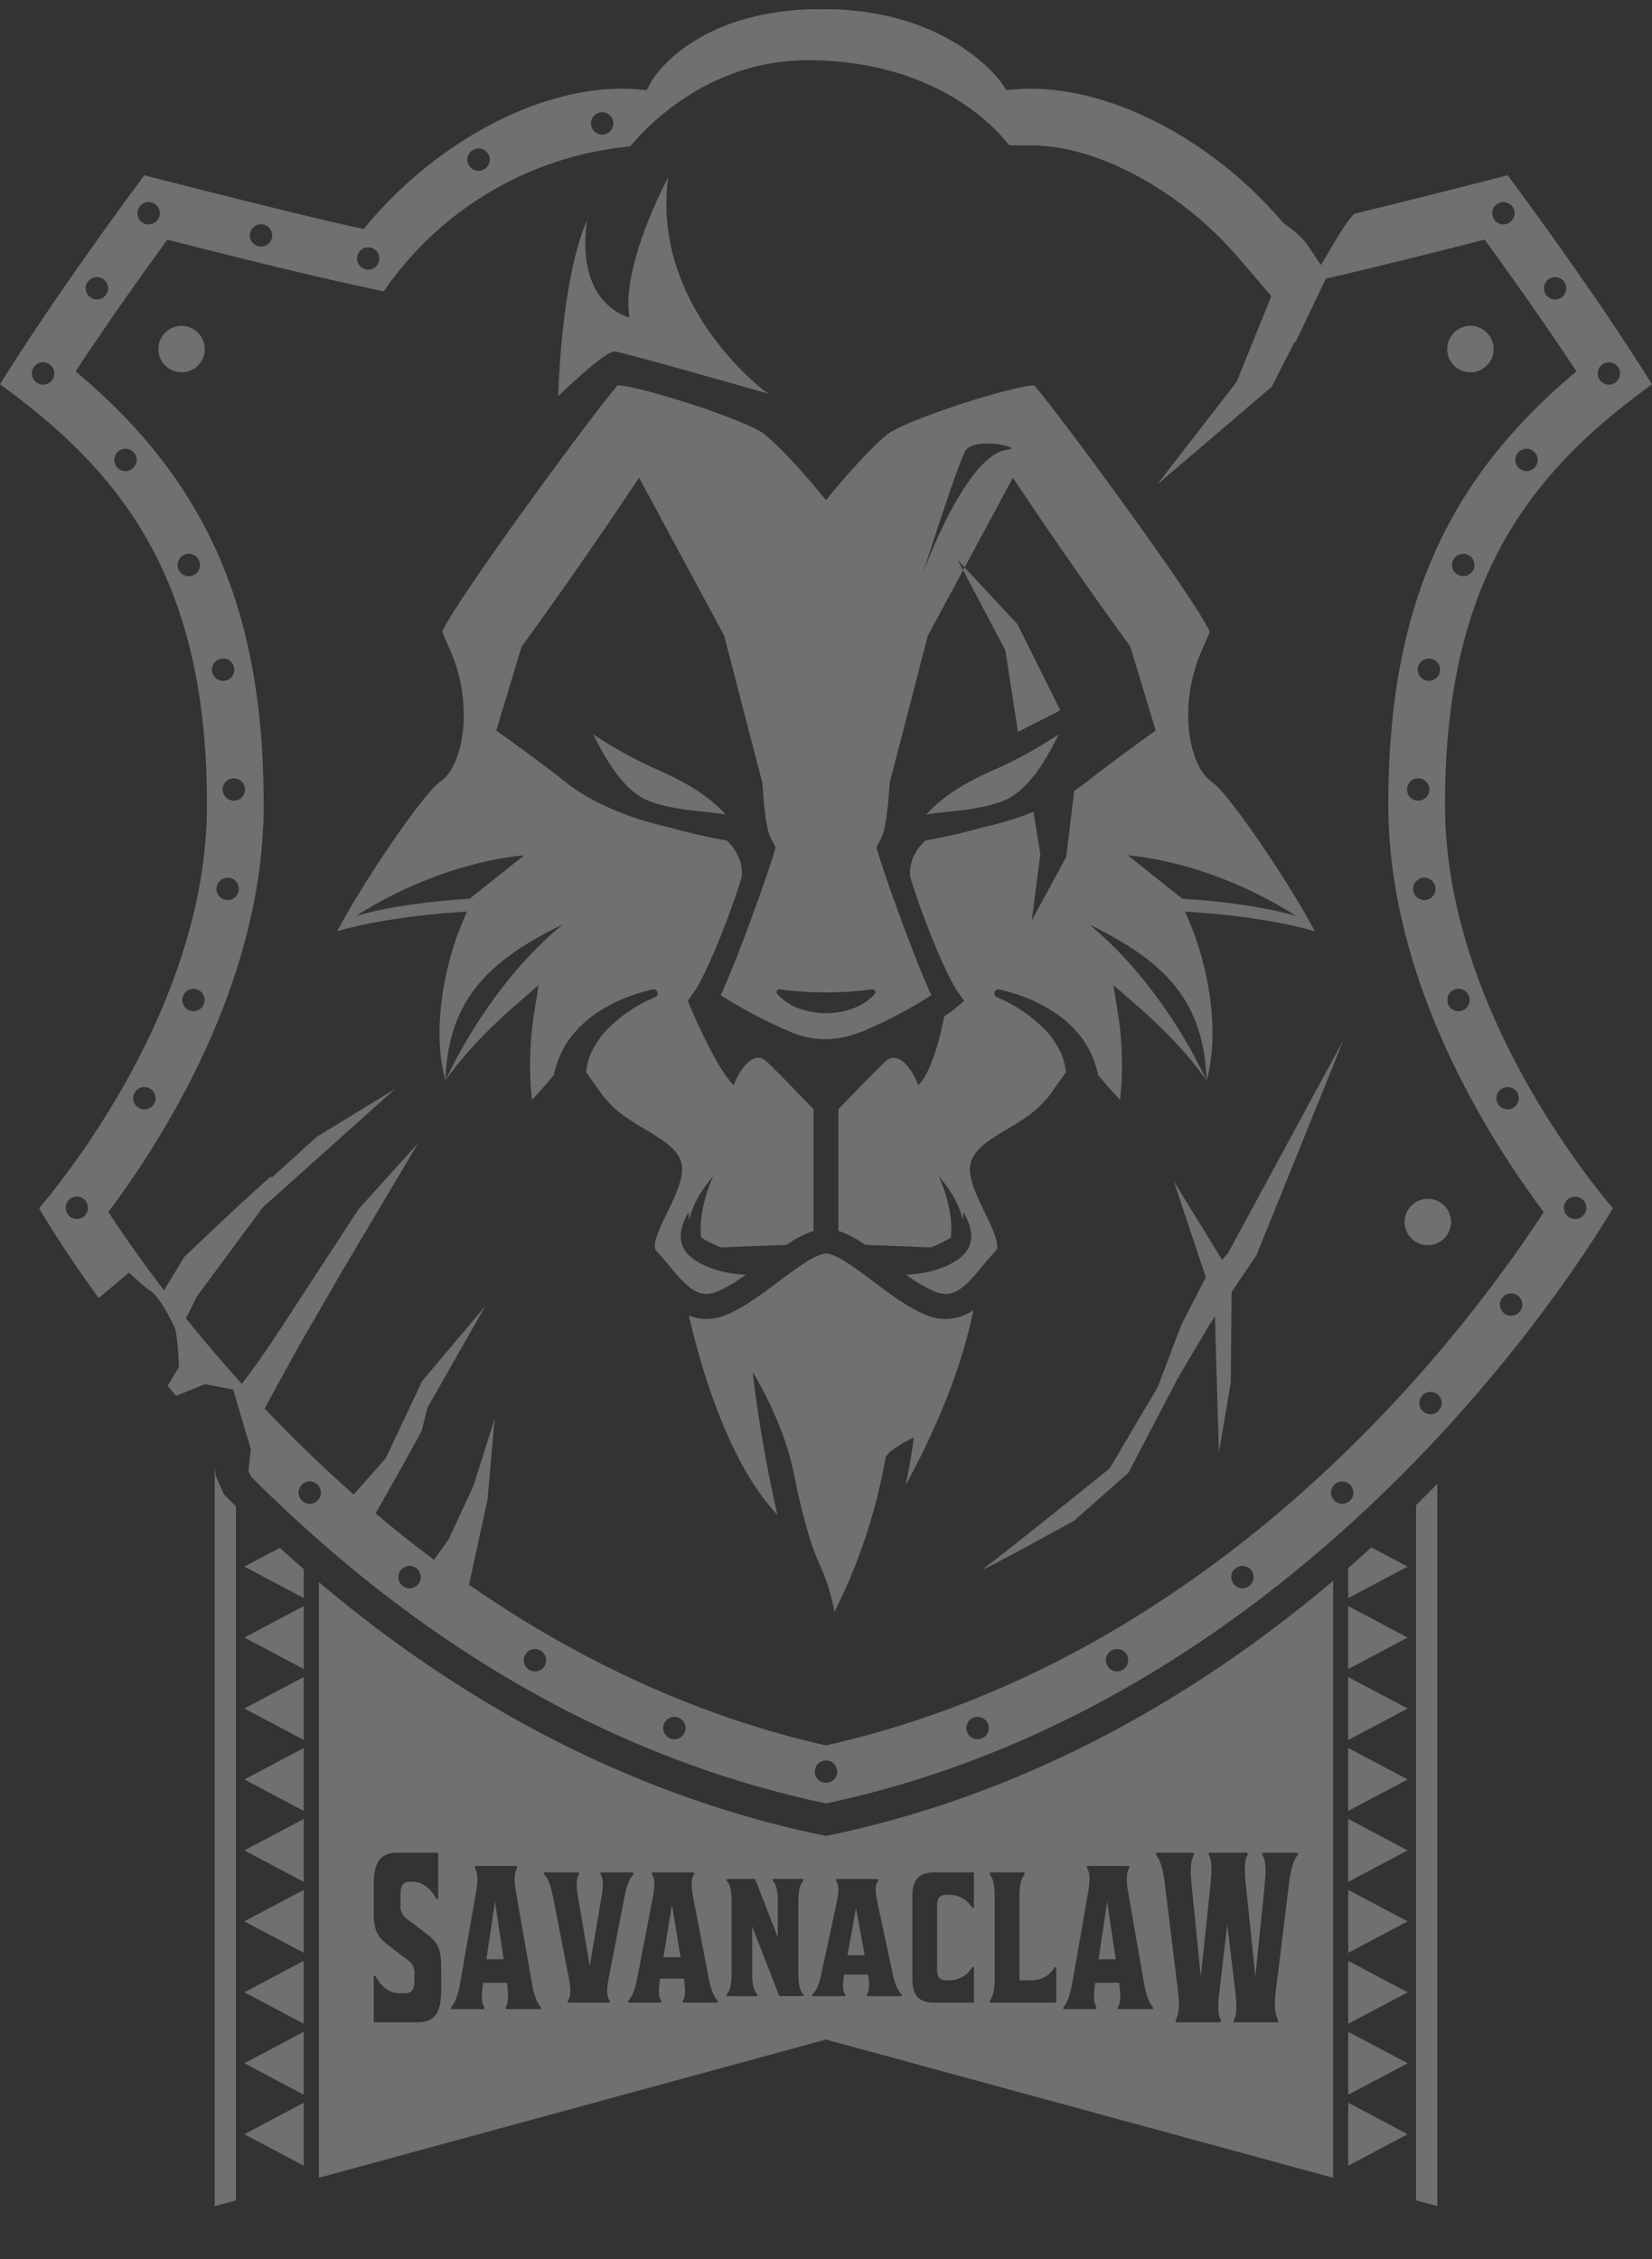 <svg xmlns="http://www.w3.org/2000/svg" xmlns:xlink="http://www.w3.org/1999/xlink" width="340" height="465.037" viewBox="0 0 340 465.037"><rect x="0" y="0" width="340" height="465.037" fill="#333333" stroke="none"/><defs><clipPath id="a"><rect width="340" height="465.037" fill="none"/></clipPath><clipPath id="b"><rect width="340" height="452.252" fill="none"/></clipPath></defs><g clip-path="url(#a)"><g transform="translate(0 1.86)"><g clip-path="url(#b)"><g clip-path="url(#b)"><g opacity="0.3"><g clip-path="url(#b)"><path d="M46.748,193.779h3.531L48.513,181.9Z" transform="translate(53.364 207.642)" fill="#fff"/><path d="M107.343,181.9l-1.765,11.879h3.529Z" transform="translate(120.52 207.643)" fill="#fff"/><path d="M35.713,180.1V167.143l-12.23,6.478Z" transform="translate(26.806 190.796)" fill="#fff"/><path d="M63.757,193.013h3.531l-1.767-10.8Z" transform="translate(72.78 208.002)" fill="#fff"/><path d="M83.211,182.531l-1.765,9.718h3.531Z" transform="translate(92.973 208.363)" fill="#fff"/><path d="M35.713,193.738V180.782l-12.23,6.478Z" transform="translate(26.806 206.365)" fill="#fff"/><path d="M35.713,173.279V160.323L23.483,166.8Z" transform="translate(26.806 183.012)" fill="#fff"/><path d="M35.713,186.919V173.962l-12.23,6.478Z" transform="translate(26.806 198.581)" fill="#fff"/><path d="M35.713,200.558V187.6l-12.23,6.478Z" transform="translate(26.806 214.15)" fill="#fff"/><path d="M23.483,151.771l12.23,6.478V152.3q-2.48-2.155-4.93-4.394Z" transform="translate(26.806 168.834)" fill="#fff"/><path d="M35.713,166.46V153.5l-12.23,6.478Z" transform="translate(26.806 175.227)" fill="#fff"/><path d="M35.713,207.377V194.421L23.483,200.9Z" transform="translate(26.806 221.935)" fill="#fff"/><path d="M22.589,145.767l-1.735-3.853-.223-1.711v152L25,291.015V148.133c-.662-.653-1.336-1.281-2-1.942Z" transform="translate(23.552 160.044)" fill="#fff"/><path d="M35.713,214.2V201.241l-12.23,6.478Z" transform="translate(26.806 229.719)" fill="#fff"/><path d="M340,77.254c-10.7-17.239-25.3-37.117-29.707-43.038-5.332,1.373-19.666,5.043-31.493,7.9-.544.4-1.67,1.739-4.013,5.681l-2.923,4.9-2.876-4.3a19.875,19.875,0,0,0-4.431-4.03l-.657-.585c-15.1-17.672-37.046-28.671-54.885-27.255l-1.882.15-1.071-1.553C205.633,14.514,195.111,0,169.216,0l-.5,0c-26.276.193-34.517,14.684-34.6,14.83L133.1,16.69l-2.114-.167c-17.822-1.4-39.772,9.583-54.883,27.255l-1.274,1.491-1.915-.42C61.209,42.29,37.012,36.1,29.707,34.216,25.3,40.14,10.7,60.019,0,77.254c25.681,18.539,42.6,40.86,42.6,86.575,0,39.528-27.521,74.688-34.549,83.02,1.852,3.137,5.966,9.821,12.258,18.494l6.232-5.257,2.122,1.927a23.338,23.338,0,0,0,2.062,1.711c2.137,1.064,5.227,7.489,5.409,8.219a48.413,48.413,0,0,1,.632,6.527l.073,1.032-2.356,3.9q.867,1.025,1.756,2.058l5.947-2.4,5.8,1.088,3.647,12.307-.516,4.459.5,1.12C87.136,337.581,126.956,360.226,170,369.355c97.867-20.768,153.476-108.281,161.944-122.51-7.035-8.343-34.547-43.5-34.547-83.016,0-45.713,16.927-68.034,42.6-86.575M15.815,249.047a2.3,2.3,0,1,1,2.3-2.3,2.3,2.3,0,0,1-2.3,2.3M301.151,116.735a2.3,2.3,0,1,1,2.3-2.3,2.3,2.3,0,0,1-2.3,2.3m13.025-21.627a2.3,2.3,0,1,1,2.3-2.3,2.3,2.3,0,0,1-2.3,2.3m16.95-22.39a2.3,2.3,0,1,1-2.3,2.3,2.3,2.3,0,0,1,2.3-2.3M320.062,55.182a2.3,2.3,0,1,1-2.3,2.3,2.3,2.3,0,0,1,2.3-2.3M309.415,39.733a2.3,2.3,0,1,1-2.3,2.3,2.3,2.3,0,0,1,2.3-2.3M123.932,21.241a2.3,2.3,0,1,1-2.3,2.3,2.3,2.3,0,0,1,2.3-2.3M98.5,28.7A2.3,2.3,0,1,1,96.2,31a2.3,2.3,0,0,1,2.3-2.3M75.773,49.05a2.3,2.3,0,1,1-2.3,2.3,2.3,2.3,0,0,1,2.3-2.3M53.729,44.3a2.3,2.3,0,1,1-2.3,2.3,2.3,2.3,0,0,1,2.3-2.3m-23.143-4.57a2.3,2.3,0,1,1-2.3,2.3,2.3,2.3,0,0,1,2.3-2.3M19.938,55.182a2.3,2.3,0,1,1-2.3,2.3,2.3,2.3,0,0,1,2.3-2.3M8.874,77.312a2.3,2.3,0,1,1,2.3-2.3,2.3,2.3,0,0,1-2.3,2.3m16.95,17.8a2.3,2.3,0,1,1,2.3-2.3,2.3,2.3,0,0,1-2.3,2.3m13.025,21.627a2.3,2.3,0,1,1,2.3-2.3,2.3,2.3,0,0,1-2.3,2.3m.97,84.943a2.3,2.3,0,1,1-2.3,2.3,2.3,2.3,0,0,1,2.3-2.3M29.714,221.892a2.3,2.3,0,1,1-2.3,2.3,2.3,2.3,0,0,1,2.3-2.3m34.035,85.787a2.3,2.3,0,1,1,2.3-2.3,2.3,2.3,0,0,1-2.3,2.3M84.29,325.06a2.3,2.3,0,1,1,2.3-2.3,2.3,2.3,0,0,1-2.3,2.3M110.1,342.177a2.3,2.3,0,1,1,2.3-2.3,2.3,2.3,0,0,1-2.3,2.3m28.7,13.956a2.3,2.3,0,1,1,2.3-2.3,2.3,2.3,0,0,1-2.3,2.3m31.2,8.975a2.3,2.3,0,1,1,2.3-2.3,2.3,2.3,0,0,1-2.3,2.3m31.2-8.975a2.3,2.3,0,1,1,2.3-2.3,2.3,2.3,0,0,1-2.3,2.3m28.7-13.956a2.3,2.3,0,1,1,2.3-2.3,2.3,2.3,0,0,1-2.3,2.3m25.807-17.117a2.3,2.3,0,1,1,2.3-2.3,2.3,2.3,0,0,1-2.3,2.3m20.541-17.381a2.3,2.3,0,1,1,2.3-2.3,2.3,2.3,0,0,1-2.3,2.3m18.169-18.432a2.3,2.3,0,1,1,2.3-2.3,2.3,2.3,0,0,1-2.3,2.3m16.59-20.278a2.3,2.3,0,1,1,2.3-2.3,2.3,2.3,0,0,1-2.3,2.3m13.172-24.516a2.3,2.3,0,1,1-2.3,2.3,2.3,2.3,0,0,1,2.3-2.3m-13.9-22.561a2.3,2.3,0,1,1-2.3,2.3,2.3,2.3,0,0,1,2.3-2.3m-10.106-20.214a2.3,2.3,0,1,1-2.3,2.3,2.3,2.3,0,0,1,2.3-2.3m16.939,45.158.6.805-.55.837c-17.545,26.681-66.98,90.7-146.846,108.862l-.317.073-.319-.073c-25.356-5.769-49.942-16.9-73.15-33.009l3.793-17.456,1.49-16.76L97.471,303.9l-5.11,11.059-3.045,4.253-1.171-.889c-3.3-2.5-6.645-5.161-9.932-7.906l-.919-.771.6-1.041c1.773-3.1,3.452-6.09,4.881-8.654v0l.073-.135c1.927-3.456,3.373-6.1,3.833-6.941l.075-.135,1.244-4.881L99.906,266.93l-13.04,15.511L79.41,298.263,72.8,305.771l-1.077-.957c-5.662-5.05-11.224-10.429-16.535-16l-.72-.752.5-.917c2.2-4.065,4.836-8.845,6.679-12.172l9.17-15.866,15.22-25.638L73.8,247.023,61.286,266.209c-.508.773-1.039,1.587-1.617,2.482-2.364,3.643-5.307,8.181-8.842,12.9l-1.049,1.4-1.167-1.3c-3.354-3.75-6.641-7.613-9.77-11.483l-.574-.711,2.3-4.594v0c.019,0,.775-1.021,1.979-2.643,2.523-3.4,6.994-9.438,11.517-15.571l0,0,27.266-24.424-16.158,9.9-9.23,8.352-.21-.193c-5.206,4.568-11.845,10.875-15.412,14.262-1.105,1.052-1.893,1.8-2.223,2.1l-.128.12-4.217,6.936-1.272-1.69c-3.454-4.591-6.692-9.166-9.622-13.6l-.553-.835.6-.807C34.618,231,54.27,199.184,54.27,163.829c0-39.455-11.286-65.9-37.742-88.423l-.964-.824.7-1.06c6.345-9.579,13.08-19.025,17.61-25.263l.572-.788.94.24c11.155,2.838,26.291,6.622,35.037,8.534l8.572,1.874.465-.69a69.333,69.333,0,0,1,49.754-29.1l.49-.056.317-.375c3.429-4.071,16.171-17.357,36.145-17.357l.732.006c25.049.246,37.292,13.119,40.447,17.057l.37.46H212.2c13.706,0,30.919,9.363,42.835,23.3l6.6,7.716-.3.792-6.816,16.867-16.4,21.182L261.74,77.745l4.6-9.016c.079-.077.148-.141.231-.221l.163-.154L272.881,55.5l.675-.156c9.061-2.086,21.893-5.3,31.061-7.637l.942-.24.572.786c4.5,6.2,11.211,15.607,17.61,25.268l.7,1.058-.966.824c-26.454,22.524-37.74,48.968-37.74,88.423,0,35.361,19.666,67.186,31.388,83.007m-269-83.883a2.3,2.3,0,1,1,2.3-2.3,2.3,2.3,0,0,1-2.3,2.3M49.156,181.1a2.3,2.3,0,1,1-2.3-2.3,2.3,2.3,0,0,1,2.3,2.3m-3.234-42.811a2.3,2.3,0,1,1,2.3-2.3,2.3,2.3,0,0,1-2.3,2.3M293.141,178.8a2.3,2.3,0,1,1-2.3,2.3,2.3,2.3,0,0,1,2.3-2.3m-3.559-18.149a2.3,2.3,0,1,1,2.3,2.3,2.294,2.294,0,0,1-2.3-2.3m4.5-22.364a2.3,2.3,0,1,1,2.3-2.3,2.3,2.3,0,0,1-2.3,2.3" transform="translate(0 -0.001)" fill="#fff"/><path d="M101.259,70.752l2.587,16.777,8.727-4.431-8.8-17.693-10.9-11.74-.315.583Z" transform="translate(105.659 61.259)" fill="#fff"/><path d="M135.016,203.588l-.668-.137c-37.162-7.757-71.94-25.274-103.7-52.112V273.947l104.369-28.454,104.369,28.452V151.078c-26.628,22.494-61.284,43.518-103.7,52.373ZM55.823,235.364c0,4.639-1.4,6.585-4.861,6.585H41.937v-9.528H42.3c1.105,2.1,2.8,3.542,4.866,3.542h1.214c1.326,0,1.878-.7,1.917-2.546v-1.246a3.112,3.112,0,0,0-1.289-2.992l-4.2-3.193c-2.394-1.8-2.874-3.392-2.874-6.883v-5.487c0-4.639,1.4-6.585,4.861-6.585h8.4v9.528h-.366c-1.105-2.1-2.8-3.542-4.861-3.542h-.593c-1.362,0-1.915.7-1.915,2.593v2.045a3.116,3.116,0,0,0,1.289,2.992l4.2,3.193c2.394,1.8,2.87,3.392,2.87,6.883Zm20.481,3.88H69.1v-.422c.478-.8.681-2.064.238-5.013H64.447c-.441,2.949-.272,4.212.238,5.013v.422H57.891v-.422c.713-.842,1.321-2.105,1.865-5.182l3.2-18.282c.542-3.075.306-4.339-.206-5.18v-.422h8.7v.422c-.508.842-.747,2.105-.2,5.18l3.193,18.282c.544,3.077,1.156,4.341,1.87,5.182Zm14.2-1.726v.383H81.876v-.383c.51-.765.747-1.915.206-4.709l-3.229-16.62c-.544-2.795-1.154-3.943-1.867-4.709V211.1h7.2v.383c-.508.767-.677,1.915-.2,4.709L86.4,230.357l2.411-14.168c.473-2.795.3-3.943-.2-4.709V211.1H95.4v.383c-.713.767-1.326,1.915-1.87,4.709L90.3,232.809c-.546,2.795-.308,3.945.2,4.709m22.223.383h-7.2v-.383c.478-.728.681-1.876.238-4.557h-4.891c-.441,2.681-.272,3.829.238,4.557v.383H94.316v-.383c.713-.765,1.321-1.915,1.865-4.709l3.2-16.62c.542-2.795.306-3.943-.206-4.709V211.1h8.7v.383c-.508.767-.747,1.915-.2,4.709l3.191,16.62c.544,2.795,1.156,3.945,1.87,4.709Zm17.635-25.116c-.612.687-1.017,1.722-1.017,4.238v14.954c0,2.516.4,3.548,1.017,4.24v.343H125.4l-5.572-14.367v9.785c0,2.516.443,3.548,1.056,4.24v.343h-6.32v-.343c.612-.692,1.021-1.724,1.021-4.24V217.024c0-2.516-.409-3.551-1.021-4.238v-.345h5.876l4.656,12.025v-7.442c0-2.516-.443-3.551-1.054-4.238v-.345h6.32Zm72.615-5.754h7.739v.5c-.552,1-.812,2.493-.443,6.133l1.878,18.907,1.989-18.907c.368-3.641.223-5.137-.33-6.133v-.5h7.956v.5c-.555,1-.7,2.493-.332,6.133l1.953,18.907,1.915-18.907c.368-3.641.111-5.137-.441-6.133v-.5h7.221v.5c-.773,1-1.366,2.493-1.805,6.133l-2.653,21.651c-.443,3.641-.111,5.135.441,6.135v.5h-9.1v-.5c.553-1,.7-2.495.257-6.135L217.6,221.8l-1.583,13.519c-.443,3.641-.3,5.135.257,6.135v.5h-9.283v-.5c.553-1,.884-2.495.441-6.135l-2.653-21.651c-.439-3.641-1.028-5.137-1.805-6.133Zm-19.1,31.791c.713-.842,1.323-2.105,1.867-5.182l3.2-18.282c.542-3.075.3-4.339-.206-5.18v-.422h8.7v.422c-.508.842-.747,2.105-.2,5.18l3.193,18.282c.544,3.077,1.156,4.341,1.87,5.182v.422h-7.2v-.422c.475-.8.679-2.064.236-5.013h-4.889c-.443,2.949-.274,4.212.236,5.013v.422h-6.793Zm-15.156-1.3c.578-.765,1.022-1.915,1.022-4.709v-16.62c0-2.795-.409-3.943-1.022-4.709V211.1h7.17v.383c-.612.767-1.052,1.915-1.052,4.709v17.119h1.934c2.752,0,4.178-.884,5.3-2.72h.338V237.9H168.721Zm-15.933-21.366c0-3.561,1.289-5.056,4.484-5.056h8.187v7.315h-.338a5.466,5.466,0,0,0-4.793-2.718h-.409c-1.46,0-2.037.61-2.037,2.294v13.02c0,1.683.576,2.3,2.037,2.3h.409a5.477,5.477,0,0,0,4.793-2.72h.338V237.9h-8.187c-3.2,0-4.484-1.495-4.484-5.054Zm-15.734-3.711h8.7v.345c-.508.687-.747,1.722-.2,4.238l3.193,14.954c.544,2.516,1.156,3.548,1.87,4.24v.343h-7.2v-.343c.475-.655.679-1.69.236-4.1h-4.889c-.443,2.411-.274,3.446.238,4.1v.343h-6.8v-.343c.713-.692,1.323-1.724,1.867-4.24l3.2-14.954c.542-2.516.3-3.551-.206-4.238Z" transform="translate(34.984 172.458)" fill="#fff"/><path d="M143.86,40a4.773,4.773,0,1,0-4.773-4.773A4.774,4.774,0,0,0,143.86,40" transform="translate(158.77 34.766)" fill="#fff"/><path d="M96.907,60.689c-1.82-1.094-24.116-18.64-20.636-44.494,0,0-9.765,18-7.956,28.838-6.215-1.987-10.442-8.7-8.7-20.137-5.469,12.431-5.966,36.3-5.966,36.3s9.695-9.446,11.684-9.2,31.575,8.695,31.575,8.695" transform="translate(61.24 18.487)" fill="#fff"/><path d="M19.994,30.456a4.773,4.773,0,1,0,4.773,4.773,4.774,4.774,0,0,0-4.773-4.773" transform="translate(17.375 34.766)" fill="#fff"/><path d="M115.4,132.4c-3.583-1.3-7.431-4.185-11.151-6.975-3.454-2.589-7.754-5.808-9.815-5.808s-6.36,3.219-9.812,5.808c-3.722,2.788-7.572,5.673-11.157,6.975a10.761,10.761,0,0,1-3.707.694,9.352,9.352,0,0,1-3.557-.711c2.39,10.348,8.1,30.4,18.252,41.036a269.448,269.448,0,0,1-5.11-29.394s6.311,10.007,8.45,20.779c1.409,7.1,3.229,14.359,5.388,18.94a39.77,39.77,0,0,1,2.977,9.662A114.807,114.807,0,0,0,106.684,161.7c.281-1.6,5.831-4.232,5.831-4.232-.45,3.456-1.039,6.754-1.718,9.887,5.354-9.821,11.3-22.854,13.969-36.106a9.84,9.84,0,0,1-9.369,1.15" transform="translate(75.567 136.545)" fill="#fff"/><path d="M139.765,123.9a4.773,4.773,0,1,0-4.773-4.773,4.774,4.774,0,0,0,4.773,4.773" transform="translate(154.096 130.542)" fill="#fff"/><path d="M143.612,144.377,133.7,128.233l6.585,19.755-5.026,9.742-4.9,12.9-9.879,16.727s-22.432,18.068-25.64,20.362,18.34-9.63,18.34-9.63l11.183-9.885,10-19.141,6.619-11.256,1.18-1.743.807,28L145.4,169.72l.188-18.713,5.108-7.549,17.965-44.411-23.841,44.017Z" transform="translate(107.892 113.065)" fill="#fff"/><path d="M165.716,206.463c-1.351-2.773-2.754-5.641-3.047-8.3-.73-6.557,9.787-8.525,14.986-14.3l1.171-1.3,3.555-4.985a12.786,12.786,0,0,0-1.009-3.972,18.378,18.378,0,0,0-3.139-4.673,30.634,30.634,0,0,0-10.029-6.821l-.06-.026a.819.819,0,0,1,.5-1.553,33.409,33.409,0,0,1,12.284,5.315,23.212,23.212,0,0,1,5.045,5.078,19.94,19.94,0,0,1,3,6.956c.013.058-.006.113,0,.171,1.141,1.394,2.8,3.349,4.581,5.2a68.7,68.7,0,0,0-.281-16.663l-1.109-6.973,5.326,4.634c1.165,1.015,9.335,8.234,13.851,15.078,0,0-8.2-19.021-24.12-32.17,15.183,7.408,23.61,15.453,24.12,32.17,3.9-14.425-2.756-30.821-2.833-31l-1.589-3.844,4.148.306c.675.051,13.329,1.017,22.569,3.758-5.981-11.2-17.942-28.57-21.165-30.72-4.84-3.227-7.095-15.89-2.062-27.232.606-1.364,1.276-2.872,1.587-3.686-2.5-6.1-31.348-45.359-36.13-50.741-4.549.116-26.615,7.144-30.317,10.17-4.217,3.452-10.5,10.99-10.564,11.065l-1.972,2.371L131.045,57.4c-.062-.075-6.345-7.617-10.562-11.065-3.707-3.03-25.827-10.072-30.337-10.17-4.5,5.018-33.6,44.606-36.108,50.741.311.814.981,2.321,1.587,3.686,5.033,11.341,2.778,24-2.062,27.232-3.223,2.15-15.183,19.52-21.165,30.72,9.241-2.741,21.895-3.707,22.569-3.758l4.14-.306-1.58,3.842c-.077.184-6.712,16.6-2.833,31,.51-16.717,8.937-24.762,24.12-32.17-15.924,13.149-24.12,32.17-24.12,32.17,4.516-6.842,12.686-14.059,13.851-15.074l5.32-4.628-1.1,6.966a69.126,69.126,0,0,0-.281,16.663c1.769-1.84,3.414-3.778,4.555-5.172.011-.066.013-.139.028-.2a19.86,19.86,0,0,1,3-6.956,23.213,23.213,0,0,1,5.045-5.078,33.415,33.415,0,0,1,12.282-5.315.819.819,0,0,1,.5,1.553l-.058.026A30.643,30.643,0,0,0,87.8,168.931a18.368,18.368,0,0,0-3.137,4.673,12.71,12.71,0,0,0-1.009,3.96l3.731,5.219.992,1.077c5.2,5.771,15.721,7.744,15,14.3-.3,2.662-1.7,5.529-3.054,8.3-1.4,2.874-3.324,6.808-2.214,7.917.884.884,1.769,1.953,2.688,3.067,3.493,4.236,5.885,6.722,9.5,5.392a28.888,28.888,0,0,0,6.221-3.619c-4.14-.075-9.335-1.512-11.9-4.189-3.463-3.619.158-8.658.158-8.658a7.159,7.159,0,0,0,.111,1.538c.525-2.523,2-5.551,4.921-8.967,0,0-3.193,6.724-2.484,12.639a25.012,25.012,0,0,0,4.062,2.032l13.558-.523a22.425,22.425,0,0,1,5.506-2.893V185.17c-3.12-3.251-8.174-8.476-9.778-9.92-2.377-2.139-5.23,1.186-6.656,4.99-4.039-4.039-9.436-17.361-9.436-17.361l1.351-1.93c2.069-2.96,6.705-13.736,9.727-23.525.542-4.187-2.662-7.187-3.088-7.568a116.152,116.152,0,0,1-11.838-2.715c-14.192-3.12-21.141-9.179-21.141-9.179-6.161-4.853-14.436-10.735-14.436-10.735l5.221-17.291C82.546,73.323,94.547,55.185,94.547,55.185L112.06,87.7l7.87,30.343s.463,8.864,1.649,11.17l1.054,2.041c-.593,2.709-7.371,22.006-11.29,30.45a98.367,98.367,0,0,0,13.821,7.322c5.643,2.551,10.965,2.18,16.682-.443A93.414,93.414,0,0,0,154.7,161.7c-3.919-8.444-10.7-27.741-11.29-30.45l1.051-2.041h0c1.189-2.3,1.651-11.17,1.651-11.17l0-.011L153.976,87.7l7.262-13.477-1.12-2.127,1.433,1.544,9.941-18.453s12,18.139,24.163,34.753l-.006,0,0,0,5.223,17.291s-8.275,5.883-14.438,10.735l-2.334,1.694-1.647,13.607-7.108,13.1,1.788-13.611-1.42-8.81a64.8,64.8,0,0,1-10.393,3.191,116.88,116.88,0,0,1-11.864,2.724c-.428.381-3.63,3.381-3.086,7.568,3.02,9.787,7.658,20.563,9.727,23.522l1.351,1.93-1.812,1.51c-.657.548-1.443,1.111-2.281,1.677-.869,4.377-2.634,11.464-5.345,14.175-1.426-3.8-4.277-7.129-6.654-4.99-1.6,1.443-6.658,6.669-9.778,9.917V210.2a22.5,22.5,0,0,1,5.506,2.893l13.554.523a25.084,25.084,0,0,0,4.065-2.032c.707-5.915-2.486-12.639-2.486-12.639,2.921,3.416,4.4,6.444,4.923,8.967a7.162,7.162,0,0,0,.111-1.538s3.621,5.039.158,8.658c-2.561,2.677-7.754,4.114-11.9,4.189a28.929,28.929,0,0,0,6.219,3.619c3.632,1.317,6.016-1.154,9.508-5.394.919-1.111,1.8-2.182,2.688-3.064,1.105-1.107-.814-5.043-2.216-7.917M70.885,132.926l-11.194,8.915-3.638.27c-.591.043-11.693.893-19.8,3.3,18.064-11.56,34.628-12.481,34.628-12.481m72.171,28.5a10.541,10.541,0,0,1-4.617,3.041,16.205,16.205,0,0,1-10.843,0,10.529,10.529,0,0,1-4.617-3.041.569.569,0,0,1,.51-.929l.021,0a72.082,72.082,0,0,0,19.012,0l.021,0a.57.57,0,0,1,.512.929M170.275,49.448C161.718,50.516,152.948,74.9,152.948,74.9s7.058-22.246,8.77-25.24,12.384-.694,8.557-.214m59.5,95.959c-8.106-2.4-19.205-3.253-19.8-3.3l-3.638-.27-11.194-8.915s16.562.921,34.628,12.481" transform="translate(36.983 41.286)" fill="#fff"/><path d="M69.781,76.8A86.318,86.318,0,0,1,57,69.7c2.488,4.968,6.2,11.718,11.553,13.779,5.339,2.047,11.378,1.968,15.727,2.784-3.2-3.6-7.812-6.57-14.5-9.455" transform="translate(65.072 79.559)" fill="#fff"/><path d="M116.3,69.7A86.318,86.318,0,0,1,103.527,76.8c-6.692,2.885-11.309,5.859-14.5,9.453,4.349-.816,10.388-.735,15.729-2.784,5.358-2.058,9.063-8.808,11.551-13.776" transform="translate(101.621 79.559)" fill="#fff"/><path d="M79.383,101.067v0Z" transform="translate(90.617 115.37)" fill="#fff"/><path d="M129.572,214.2l12.23-6.478-12.23-6.478Z" transform="translate(147.909 229.719)" fill="#fff"/><path d="M136.092,157.876V289.249l4.375,1.193V141.75c-1.413,1.454-2.891,2.919-4.375,4.384Z" transform="translate(155.351 161.81)" fill="#fff"/><path d="M129.572,186.919l12.23-6.478-12.23-6.478Z" transform="translate(147.909 198.581)" fill="#fff"/><path d="M129.572,193.738l12.23-6.478-12.23-6.478Z" transform="translate(147.909 206.365)" fill="#fff"/><path d="M129.572,200.558l12.23-6.478-12.23-6.478Z" transform="translate(147.909 214.15)" fill="#fff"/><path d="M129.572,173.279,141.8,166.8l-12.23-6.478Z" transform="translate(147.909 183.012)" fill="#fff"/><path d="M129.572,152.1v6.2l12.23-6.478-7.474-3.958c-1.559,1.416-3.133,2.829-4.756,4.24" transform="translate(147.909 168.786)" fill="#fff"/><path d="M129.572,166.46l12.23-6.478-12.23-6.478Z" transform="translate(147.909 175.227)" fill="#fff"/><path d="M129.572,207.377,141.8,200.9l-12.23-6.478Z" transform="translate(147.909 221.935)" fill="#fff"/><path d="M129.572,180.1l12.23-6.478-12.23-6.478Z" transform="translate(147.909 190.796)" fill="#fff"/></g></g></g></g></g></g></svg>